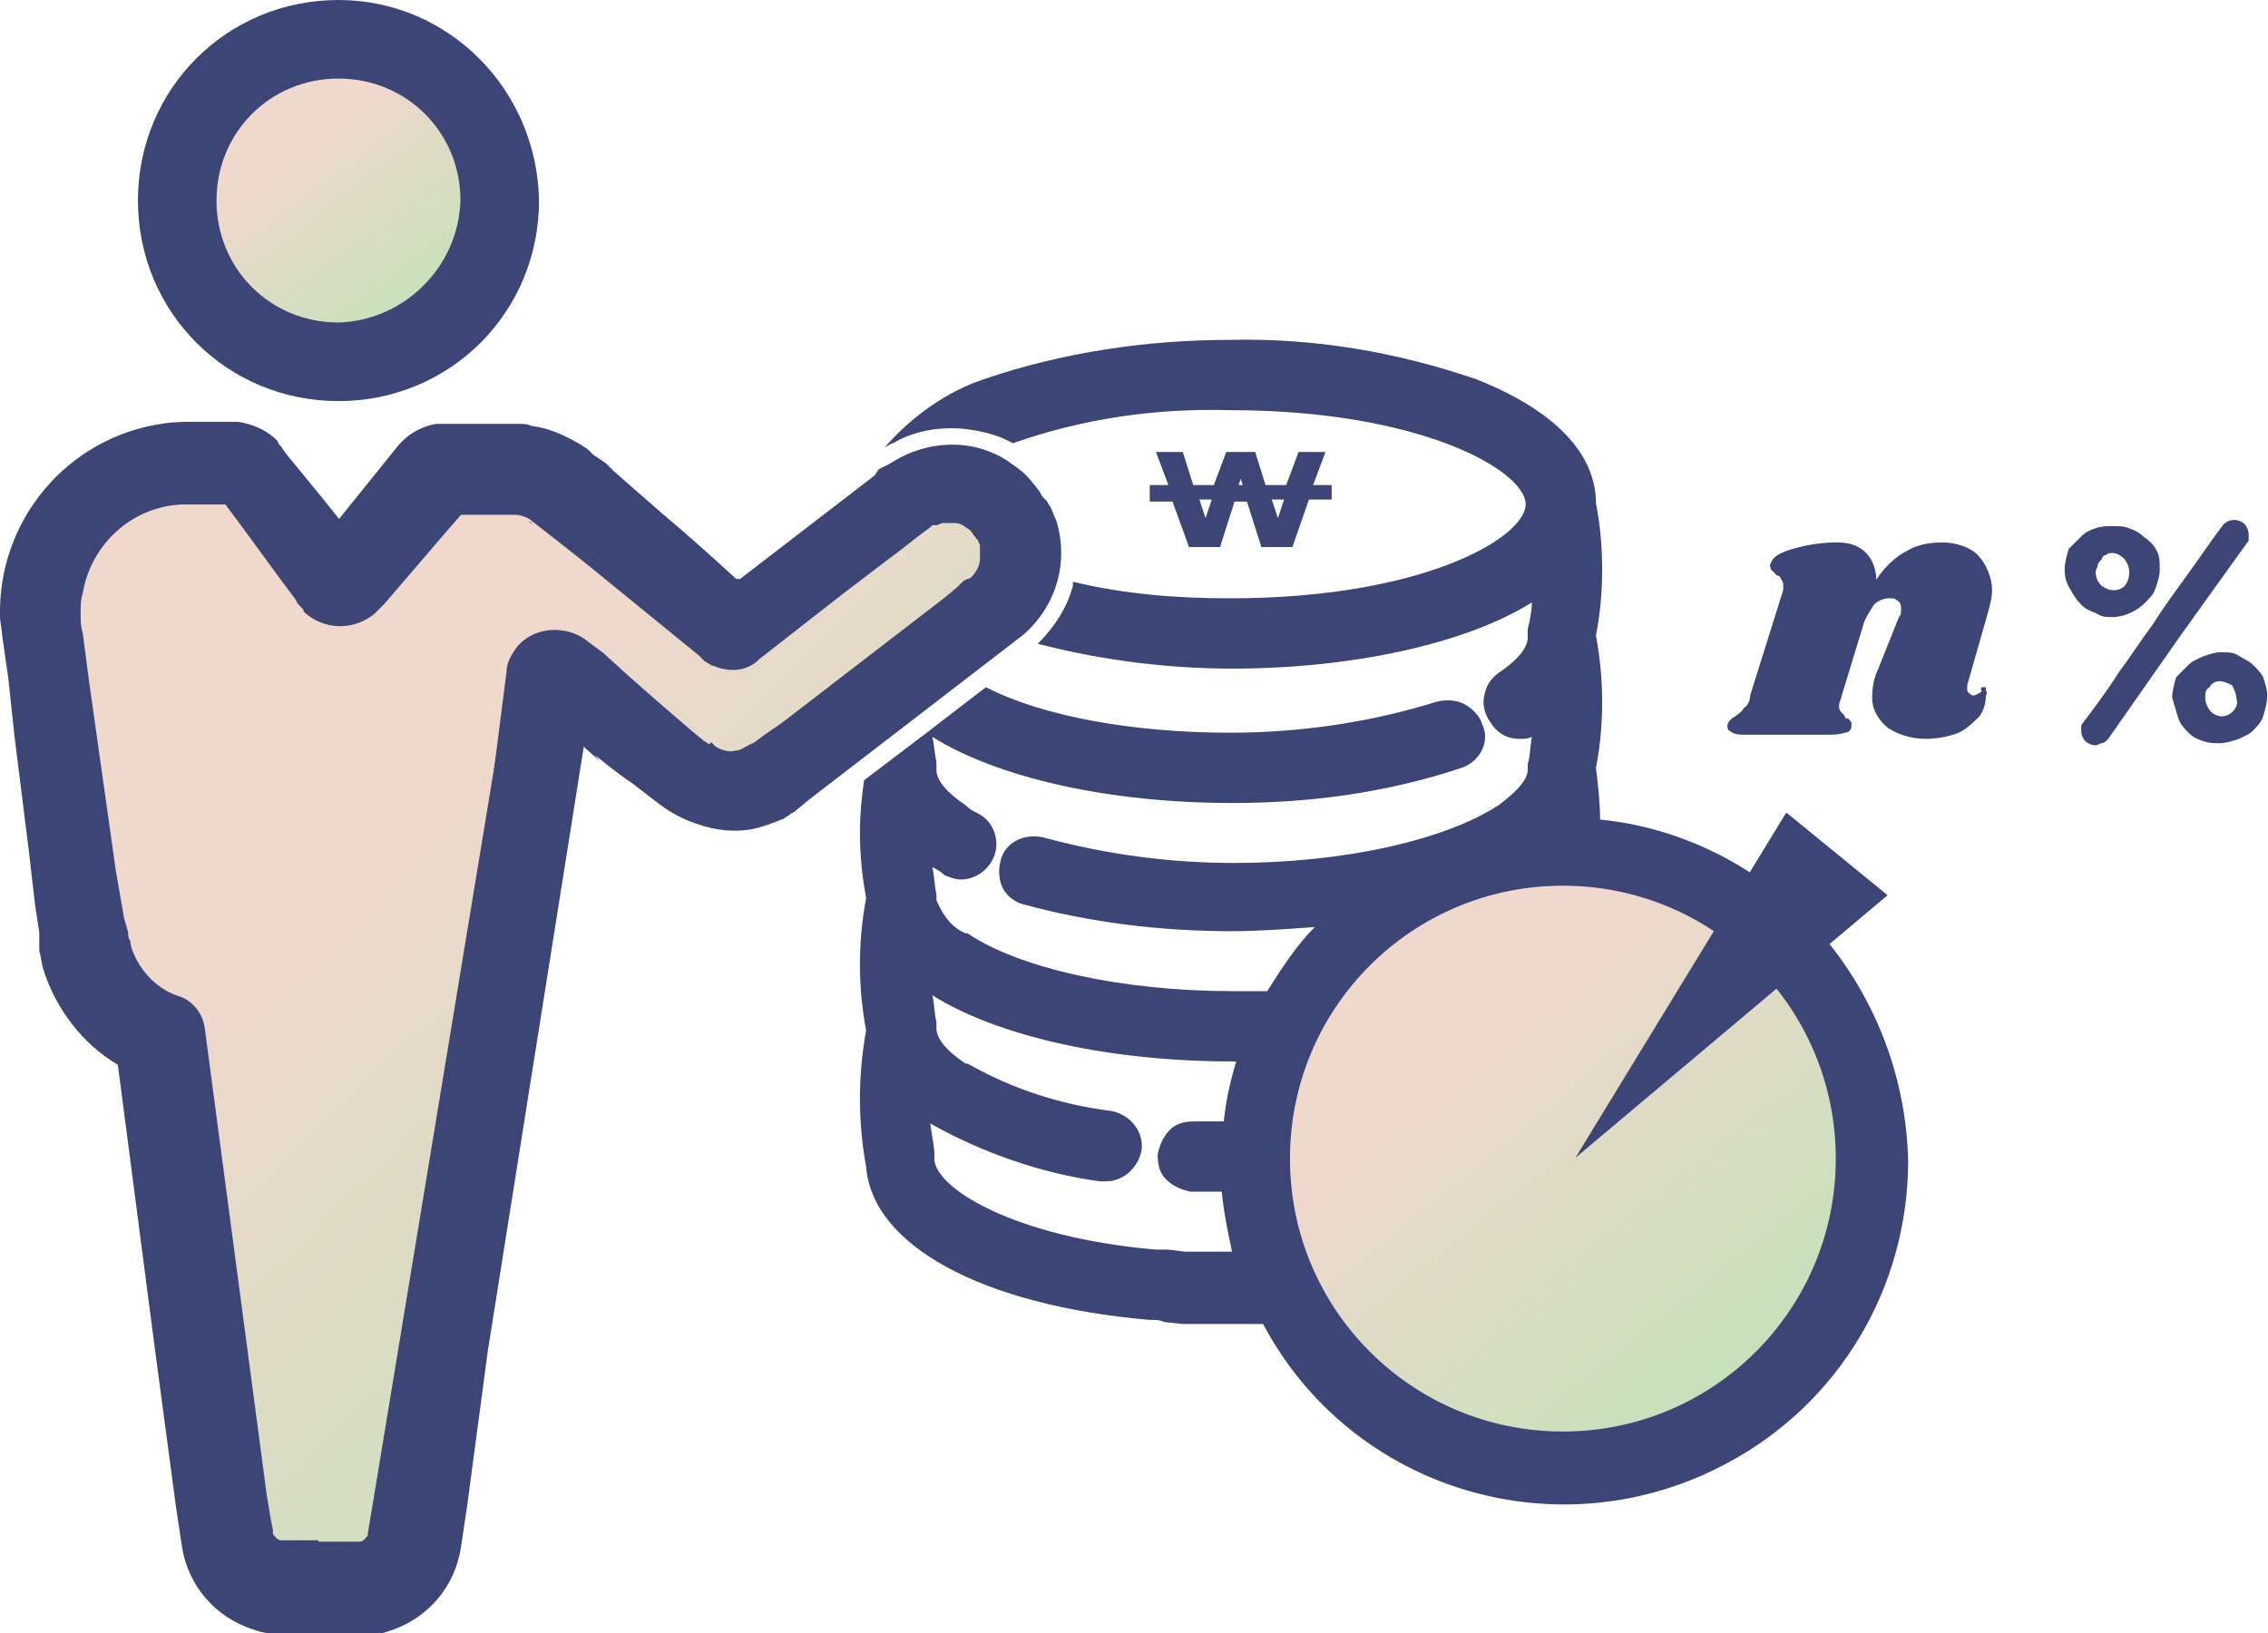 <?xml version="1.0" encoding="utf-8"?>
<!-- Generator: Adobe Illustrator 25.2.1, SVG Export Plug-In . SVG Version: 6.00 Build 0)  -->
<svg version="1.1" id="레이어_1" xmlns="http://www.w3.org/2000/svg" xmlns:xlink="http://www.w3.org/1999/xlink" x="0px"
	 y="0px" viewBox="0 0 109.7 79" style="enable-background:new 0 0 109.7 79;" xml:space="preserve">
<style type="text/css">
	.st0{fill:url(#타원_61_1_);}
	.st1{fill:url(#패스_686_1_);}
	.st2{fill:url(#타원_64_1_);}
	.st3{fill:#3C4576;}
</style>
<g id="그룹_974" transform="translate(0)">
	
		<linearGradient id="타원_61_1_" gradientUnits="userSpaceOnUse" x1="-585.337" y1="400.78" x2="-584.2" y2="399.388" gradientTransform="matrix(15 0 0 -14 8786.951 5609.915)">
		<stop  offset="0" style="stop-color:#F4D7CE"/>
		<stop  offset="0.429" style="stop-color:#EFD8CC"/>
		<stop  offset="1" style="stop-color:#B1E6B2"/>
	</linearGradient>
	<ellipse id="타원_61" class="st0" cx="16.5" cy="9.9" rx="7.5" ry="7"/>
	
		<linearGradient id="패스_686_1_" gradientUnits="userSpaceOnUse" x1="-613.409" y1="419.006" x2="-612.272" y2="417.614" gradientTransform="matrix(45.796 0 0 -54.41 28090.496 22803.74)">
		<stop  offset="0" style="stop-color:#F4D7CE"/>
		<stop  offset="0.429" style="stop-color:#EFD8CC"/>
		<stop  offset="1" style="stop-color:#B1E6B2"/>
	</linearGradient>
	<path id="패스_686" class="st1" d="M3.3,25.5l9.3-3.1l3.6,4.6l5-3.3h6l8.6,6.4l9.5-7.1l3.8,2.4l-2.4,6.1l-11.2,7.3l-7.8-4.8
		l-8.9,42.7l-8-0.4L7.1,50.1l-3.7-4.3L3.3,25.5z"/>
	
		<linearGradient id="타원_64_1_" gradientUnits="userSpaceOnUse" x1="-606.237" y1="413.847" x2="-605.1" y2="412.455" gradientTransform="matrix(30 0 0 -30 18243.951 12447.915)">
		<stop  offset="0" style="stop-color:#F4D7CE"/>
		<stop  offset="0.429" style="stop-color:#EFD8CC"/>
		<stop  offset="1" style="stop-color:#B1E6B2"/>
	</linearGradient>
	<circle id="타원_64" class="st2" cx="76" cy="55.9" r="15"/>
	<g id="ISA" transform="translate(0 0)">
		<g id="그룹_952" transform="translate(6.672 0)">
			<path id="패스_676" class="st3" d="M9.7,0C4.3,0,0,4.3,0,9.7s4.3,9.7,9.7,9.7s9.7-4.3,9.7-9.7l0,0C19.3,4.3,15,0,9.7,0z
				 M9.7,15.6c-3.3,0-5.9-2.6-5.9-5.9c0-3.3,2.6-5.9,5.9-5.9c3.3,0,5.9,2.6,5.9,5.9C15.5,12.9,12.9,15.5,9.7,15.6z"/>
		</g>
		<path id="패스_677" class="st3" d="M28,35.9c0.9,0.7,1.7,1.4,2.6,2l1.3,1c0.4,0.3,0.9,0.6,1.4,0.8c1,0.4,2,0.6,3.1,0.4
			c0.5-0.1,1-0.3,1.5-0.5l0.3-0.2c0.1-0.1,0.2-0.1,0.3-0.2l0.6-0.5l5.2-4l5.2-4c1.6-1.4,2.2-3.5,1.6-5.5c-0.1-0.2-0.2-0.5-0.3-0.7
			c-0.1-0.1-0.1-0.2-0.2-0.3L50.4,24l-0.1-0.2c-0.3-0.4-0.6-0.8-1-1.1c-0.4-0.3-0.8-0.6-1.3-0.8c-1.4-0.6-3-0.5-4.4,0.2
			c-0.2,0.1-0.5,0.3-0.7,0.4l-0.2,0.1l-0.2,0.1L42.3,23l-1.3,1l-2.6,2l-2.6,2L35.6,28l-0.1-0.1c-1.1-1-2.2-2-3.4-3
			c-0.8-0.7-1.6-1.4-2.4-2.1l-0.4-0.4L28.7,22l-0.3-0.3c-0.2-0.1-0.3-0.2-0.5-0.3c-0.7-0.4-1.4-0.7-2.2-0.8
			c-0.2-0.1-0.4-0.1-0.6-0.1h-4c-0.6,0.1-1.2,0.4-1.6,0.8l-0.1,0.1l-0.1,0.1l-2.9,3.6l-0.8-1l-1.8-2.2l-0.2-0.3l-0.1-0.1l-0.1-0.2
			c-0.5-0.5-1.2-0.8-1.9-0.9h-2c-0.6,0-1.1,0-1.7,0.1c-4.6,0.7-7.9,4.7-7.8,9.3c0,0.3,0.1,0.7,0.1,0.9l0.1,0.7l0.2,1.4l0.3,2.8
			l0.7,5.6l0.3,2.6l0.2,1.3L1.9,46c0.1,0.3,0.1,0.6,0.2,0.9c0.6,1.9,1.9,3.6,3.6,4.6l1.8,13.8l1,7.5l0.3,2c0.3,1.9,1.6,3.4,3.4,4
			c0.3,0.1,0.6,0.2,0.9,0.2c0.2,0,3.1,0,3.3,0l-1-4.5h-1.8c-0.2,0-0.3-0.2-0.4-0.3V74l-0.1-0.5l-0.2-1.2L9.9,49.7v0
			c-0.1-0.7-0.6-1.3-1.2-1.5c-1-0.3-1.8-1.1-2.2-2c-0.1-0.2-0.2-0.5-0.2-0.7c-0.1-0.1-0.1-0.3-0.1-0.4L6,44.4l-0.4-2.3l-1.3-9.2
			L4,30.6c-0.1-0.3-0.1-0.6-0.1-1c0-0.3,0-0.6,0.1-0.9c0.4-2.4,2.4-4.2,4.8-4.3h2.1l0.6,0.8l2.2,3l0.6,0.8l0.1,0.2l0.1,0.1
			c0.1,0.1,0.2,0.2,0.2,0.3c1,0.9,2.4,0.9,3.4,0.1c0.1-0.1,0.2-0.2,0.3-0.3l0.2-0.2l0.6-0.7l2.4-2.8l0.7-0.8h0.8l1.8,0
			c0.3,0,0.5,0.1,0.7,0.3l0.2,0.2c-0.1-0.1-0.2-0.1-0.2-0.2c-0.2-0.2-0.4-0.3-0.7-0.3c0.3,0,0.5,0.1,0.7,0.2l0,0
			c0.9,0.7,1.8,1.4,2.8,2.2l2.7,2.2l2.7,2.2l0.3,0.3c0.1,0,0.1,0.1,0.2,0.1c0,0,0.1,0.1,0.2,0.1c0.7,0.3,1.5,0.3,2.1-0.2l0.1-0.1h0
			l4.1-3.2l2.1-1.6c0.7-0.5,1.4-1.1,2.1-1.6l0.1-0.1h0.1c0,0,0.1,0,0.1,0c0.1,0,0.2-0.1,0.3-0.1c0.2,0,0.4,0,0.6,0
			c0.2,0,0.4,0.1,0.5,0.2c0.2,0.1,0.3,0.2,0.4,0.4c0,0,0.1,0.1,0.1,0.1s0,0.1,0.1,0.1c0,0.1,0.1,0.2,0.1,0.3c0,0.2,0,0.4,0,0.6
			c0,0.4-0.2,0.7-0.5,1C47,27.9,46.9,28,46.8,28l-0.2,0.1l-0.3,0.3l-0.6,0.5l-1.3,1l-2.6,2l-1.3,1l-1.3,1l-1.3,1
			c-0.4,0.3-0.9,0.6-1.4,1l-0.2,0.1c-0.1,0-0.1,0.1-0.2,0.1c-0.2,0.1-0.3,0.2-0.5,0.2c-0.3,0.1-0.7,0-1-0.2l-0.1-0.1
			c0,0-0.1-0.1-0.1-0.1L34.3,36L34,35.8l-0.6-0.5c-1.4-1.2-2.8-2.4-4.2-3.7l-0.8-0.6c-1-0.8-2.6-0.7-3.4,0.3
			c-0.3,0.4-0.5,0.8-0.5,1.2c-1.3,10.2-2.6,20.3-4,30.4c-0.2,1.7-0.2,3.3,0.1,5c0.4,1.6,5.9-21.6,7.5-31.9l0.9,0.8
			C28.7,36.4,28.4,36.1,28,35.9z"/>
		<g id="그룹_953" transform="translate(14.891 33.567)">
			<path id="패스_678" class="st3" d="M0,41h2.5c0.2,0,0.3-0.2,0.4-0.3v-0.1L3,40l0.2-1.2L9.6,0l3.8,2.2L8.7,31.8l-1,7.5l-0.3,2
				c-0.3,1.9-1.6,3.4-3.4,4c-0.3,0.1-0.6,0.2-0.9,0.2c-0.2,0-1.8,0-2,0L0,41z"/>
		</g>
		<path id="패스_679" class="st3" d="M86.4,39.3L76.2,56l15.1-12.7L86.4,39.3z"/>
		<g id="그룹_956" transform="translate(83.553 25.147)">
			<g id="그룹_954" transform="translate(0 1.089)">
				<path id="패스_680" class="st3" d="M11.6,6.9c0,0.1,0,0.1,0,0.2c0,0.1,0,0.1,0.1,0.2c0,0,0.1,0.1,0.2,0.1
					c0.1,0,0.3-0.1,0.4-0.2C12.2,7,12.3,7,12.4,7c0.1,0,0.1,0,0.1,0.1c0,0.1,0.1,0.2,0,0.3c0,0.4-0.1,0.7-0.3,1
					c-0.3,0.3-0.6,0.6-1,0.8c-0.5,0.2-1.1,0.3-1.6,0.3c-0.7,0-1.3-0.2-1.8-0.5C7.3,8.6,7,8.1,7,7.5c0-0.5,0.1-1,0.3-1.4l1-2.5
					c0.1-0.1,0.1-0.2,0.1-0.4c0-0.1,0-0.3-0.2-0.4C8.1,2.7,8,2.7,7.8,2.7C7.6,2.7,7.3,2.8,7.1,3C6.9,3.3,6.7,3.6,6.6,3.9L5.5,7.5
					c0,0.1-0.1,0.2-0.1,0.4c0,0.1,0,0.2,0.1,0.3c0.1,0.1,0.2,0.2,0.2,0.3C5.9,8.5,5.9,8.6,6,8.7c0,0.1,0,0.1,0,0.2
					c0,0.2-0.2,0.3-0.3,0.3C5.4,9.3,5.1,9.3,4.8,9.3h-4c-0.2,0-0.5,0-0.7-0.2C0,9.1,0,8.9,0,8.8c0.1-0.2,0.2-0.3,0.4-0.4
					C0.5,8.3,0.7,8.2,0.8,8C1,7.9,1.1,7.6,1.1,7.4l1.6-5.1c0-0.1,0-0.2,0-0.2c0-0.1,0-0.2-0.1-0.3C2.6,1.7,2.5,1.6,2.4,1.6
					C2.3,1.5,2.2,1.4,2.1,1.3c0-0.1-0.1-0.2,0-0.3c0.1-0.3,0.4-0.5,1.1-0.7C3.9,0.1,4.6,0,5.3,0c0.5,0,1,0.1,1.4,0.5
					C7,0.8,7.2,1.3,7.2,1.8c0.4-0.6,0.9-1.1,1.5-1.4C9.2,0.1,9.8,0,10.4,0c0.6,0,1.3,0.2,1.7,0.6c0.4,0.4,0.7,1.1,0.7,1.7
					c0,0.4-0.1,0.7-0.2,1.1L11.6,6.9z"/>
			</g>
			<g id="그룹_955" transform="translate(16.311)">
				<path id="패스_681" class="st3" d="M0,2.4c0-0.3,0.1-0.7,0.2-1C0.4,1.2,0.6,1,0.8,0.8C1,0.6,1.2,0.5,1.5,0.4
					c0.3-0.1,0.5-0.1,0.8-0.1c0.3,0,0.6,0,0.8,0.1c0.3,0.1,0.5,0.2,0.7,0.4C4.1,1,4.3,1.2,4.4,1.4C4.6,1.7,4.6,2,4.6,2.4
					c0,0.3-0.1,0.6-0.2,0.9C4.3,3.6,4.1,3.8,3.9,4c-0.4,0.4-1,0.7-1.6,0.7c-0.3,0-0.5,0-0.8-0.2C1.2,4.4,1,4.3,0.8,4.1
					C0.6,3.9,0.4,3.6,0.3,3.4C0.1,3.1,0,2.8,0,2.4z M7.7,0.2C7.8,0.1,8,0,8.2,0c0.2,0,0.4,0.1,0.5,0.2c0.1,0.1,0.2,0.3,0.2,0.5
					c0,0,0,0.1,0,0.1c0,0.1,0,0.1,0,0.2L5.6,5.6l-3.5,5c-0.1,0.1-0.2,0.2-0.3,0.2c-0.1,0-0.2,0.1-0.3,0.1c-0.2,0-0.4-0.1-0.5-0.2
					c-0.1-0.1-0.2-0.3-0.2-0.5c0-0.1,0-0.1,0-0.2c0-0.1,0.1-0.2,0.1-0.2C1.5,9,2.1,8.2,2.6,7.4C3.2,6.6,3.7,5.8,4.3,5
					c0.5-0.8,1.1-1.6,1.6-2.3C6.5,1.9,7,1.1,7.7,0.2L7.7,0.2z M2.3,1.6c-0.1,0-0.2,0-0.3,0.1C1.9,1.7,1.8,1.8,1.8,1.9
					C1.7,2,1.6,2.1,1.6,2.2c0,0.1-0.1,0.2-0.1,0.3c0,0.3,0.1,0.5,0.3,0.7C2,3.3,2.1,3.4,2.4,3.4c0.2,0,0.4-0.1,0.5-0.2
					c0.3-0.4,0.3-0.9,0-1.3C2.7,1.7,2.5,1.6,2.3,1.6L2.3,1.6z M5.2,8.6c0-0.3,0.1-0.7,0.2-1C5.6,7.4,5.8,7.2,6,7
					c0.2-0.2,0.5-0.3,0.7-0.4C7,6.5,7.3,6.4,7.5,6.4c0.3,0,0.6,0,0.8,0.1C8.6,6.7,8.9,6.8,9.1,7c0.2,0.2,0.4,0.4,0.5,0.6
					c0.1,0.3,0.2,0.6,0.2,0.9c0,0.3-0.1,0.7-0.2,1C9.5,9.8,9.3,10,9.1,10.2c-0.2,0.2-0.5,0.3-0.7,0.4c-0.3,0.1-0.6,0.2-0.9,0.2
					c-0.3,0-0.5,0-0.8-0.1c-0.3-0.1-0.5-0.2-0.7-0.4c-0.2-0.2-0.4-0.4-0.5-0.7C5.4,9.3,5.3,8.9,5.2,8.6L5.2,8.6z M7.5,7.8
					C7.3,7.8,7.1,7.9,7,8.1C6.8,8.2,6.8,8.4,6.8,8.6c0,0.2,0.1,0.5,0.3,0.7c0.1,0.1,0.3,0.2,0.5,0.2c0.2,0,0.4-0.1,0.5-0.2
					c0.2-0.2,0.3-0.4,0.2-0.7c0-0.2-0.1-0.4-0.2-0.6C7.9,7.9,7.7,7.8,7.5,7.8L7.5,7.8z"/>
			</g>
		</g>
		<g id="그룹_957" transform="translate(55.612 21.86)">
			<path id="패스_682" class="st3" d="M8.8,1.6v0.7H7.7L6.9,4.6H5.4L4.7,2.4H4.1L3.4,4.6H1.9L1.1,2.4H0V1.6h0.9L0.3,0h1.3l0.5,1.6
				h1L3.7,0h1.4l0.5,1.6h1L7.2,0h1.3L7.9,1.6H8.8z M2.4,2.3l0.3,0.9L3,2.3H2.4z M4.5,1.6L4.4,1.3L4.3,1.6H4.5z M5.9,2.3l0.3,0.9
				l0.3-0.9H5.9z"/>
		</g>
		<g id="그룹_958" transform="translate(41.594 16.439)">
			<path id="패스_683" class="st3" d="M46.2,28.4c-2.7-2.9-6.4-4.8-10.4-5.2c0-0.8-0.1-1.7-0.2-2.5c0.2-1,0.3-2.1,0.3-3.2
				c0-1.1-0.1-2.1-0.3-3.2c0.2-1,0.3-2.1,0.3-3.2c0-1.1-0.1-2.2-0.3-3.2c0-2.4-2-4.5-5.8-6C26,0.6,22-0.1,17.9,0
				c-4,0-8.1,0.6-11.9,1.9C4.2,2.5,2.5,3.7,1.2,5.2C1.4,5.1,1.5,5,1.6,5c1-0.6,2.2-0.8,3.4-0.7C5.9,4.4,6.7,4.6,7.4,5
				c3.4-1.2,6.9-1.7,10.5-1.6c9.2,0,14.2,2.9,14.3,4.5V8c-0.1,1.6-5,4.5-14.3,4.5c-2.6,0-5.1-0.2-7.6-0.8c0,0.1,0,0.1,0,0.2
				c-0.3,1.1-0.9,2-1.7,2.8c3.1,0.8,6.3,1.2,9.4,1.2c5.8,0,11.3-1.2,14.5-3.2c0,0.4-0.1,0.9-0.2,1.3c0,0,0,0.1,0,0.2v0.2
				c0,0.5-0.5,1.1-1.4,1.7c-0.4,0.3-0.6,0.6-0.7,1.1c-0.1,0.4,0,0.9,0.3,1.3c0.3,0.5,0.8,0.8,1.4,0.8c0.2,0,0.4,0,0.6-0.1
				c-0.1,0.6-0.1,1.1-0.2,1.3c0,0,0,0.1,0,0.1l0,0v0.1c0,0,0,0.1,0,0.1v0c0,0.5-0.6,1.1-1.4,1.7l0,0c-2.6,1.7-7.5,2.8-12.8,2.8
				c-3.1,0-6.1-0.4-9.1-1.2C8,23.8,7,24.3,6.8,25.2c0,0,0,0,0,0c-0.1,0.4-0.1,0.9,0.1,1.3c0.2,0.4,0.6,0.7,1,0.8
				c3.3,0.9,6.7,1.3,10.1,1.3c1.3,0,2.6-0.1,4-0.2c-0.9,0.9-1.6,2-2.3,3.1c-0.6,0-1.2,0-1.7,0c-5.3,0-10.3-1.1-12.8-2.8l0,0
				c0,0,0,0-0.1,0c-0.7-0.3-1.1-0.9-1.4-1.6v0c0-0.1,0-0.2,0-0.3c-0.1-0.4-0.1-0.9-0.2-1.3c0.2,0.1,0.4,0.2,0.6,0.4
				c0.3,0.1,0.5,0.2,0.8,0.2c0.9,0,1.7-0.8,1.7-1.7c0-0.6-0.3-1.2-0.9-1.5c-0.2-0.1-0.4-0.2-0.6-0.4c-0.9-0.6-1.4-1.2-1.4-1.7v0
				c0-0.1,0-0.1,0-0.2v-0.1c0,0,0-0.1,0-0.1c-0.1-0.4-0.1-0.8-0.2-1.2c3.2,2,8.6,3.2,14.5,3.2c3.8,0,7.5-0.5,11.1-1.7
				c0.9-0.3,1.4-1.3,1-2.1c0,0,0,0,0,0c-0.1-0.4-0.5-0.8-0.9-1c-0.4-0.2-0.9-0.2-1.3-0.1c-3.2,1-6.6,1.5-10,1.5
				c-4.7,0-9.1-0.8-11.8-2.2l-0.4,0.3l-2.6,2l-2.9,2.2C0.1,22,0,22.9,0,23.8c0,1.1,0.1,2.1,0.3,3.2c-0.4,2.1-0.4,4.3,0,6.4
				c-0.4,2.2-0.4,4.4,0,6.6c0.3,3.8,5.6,6.7,13.7,7.4h0c0.3,0,0.5,0,0.7,0.1l0.9,0.1h0.1c0.2,0,0.3,0,0.4,0c0.3,0,0.6,0,0.9,0H18
				c0.4,0,0.9,0,1.5,0c4.3,8.1,14.4,11.1,22.5,6.7c5.4-2.9,8.7-8.5,8.7-14.6C50.6,35.5,49,31.5,46.2,28.4z M14.8,40.6
				c0.3,0.3,0.7,0.5,1.2,0.6c0.5,0,1,0,1.5,0c0.1,1,0.3,2,0.5,2.9h-1c-0.3,0-0.5,0-0.8,0h-0.5l-0.8-0.1c-0.2,0-0.4,0-0.6,0
				c-6.9-0.6-10.7-3-10.7-4.4v-0.1l0,0c0-0.1,0-0.1,0-0.2l0,0c0-0.2-0.1-0.7-0.2-1.4c2.5,1.4,5.3,2.4,8.2,2.8c0.1,0,0.2,0,0.3,0
				c0.8,0,1.5-0.6,1.7-1.4c0.1-0.4,0-0.9-0.3-1.3c-0.3-0.4-0.7-0.6-1.1-0.7c-2.5-0.3-4.9-1.1-7-2.3c0,0,0,0-0.1,0
				c-0.9-0.6-1.4-1.2-1.4-1.7v0c0-0.1,0-0.2,0-0.3c-0.1-0.4-0.1-0.9-0.2-1.3c3.2,2,8.6,3.2,14.5,3.2h0.2c-0.3,1-0.5,1.9-0.6,2.9
				c-0.5,0-1,0-1.4,0c-0.5,0-0.9,0.1-1.2,0.4c-0.3,0.3-0.5,0.7-0.6,1.2C14.4,39.9,14.5,40.3,14.8,40.6z M34,52.8
				c-7.3,0-13.2-5.9-13.2-13.2S26.7,26.4,34,26.4c7.3,0,13.2,5.9,13.2,13.2c0,0,0,0,0,0C47.2,46.9,41.3,52.8,34,52.8L34,52.8z"/>
		</g>
	</g>
</g>
</svg>

